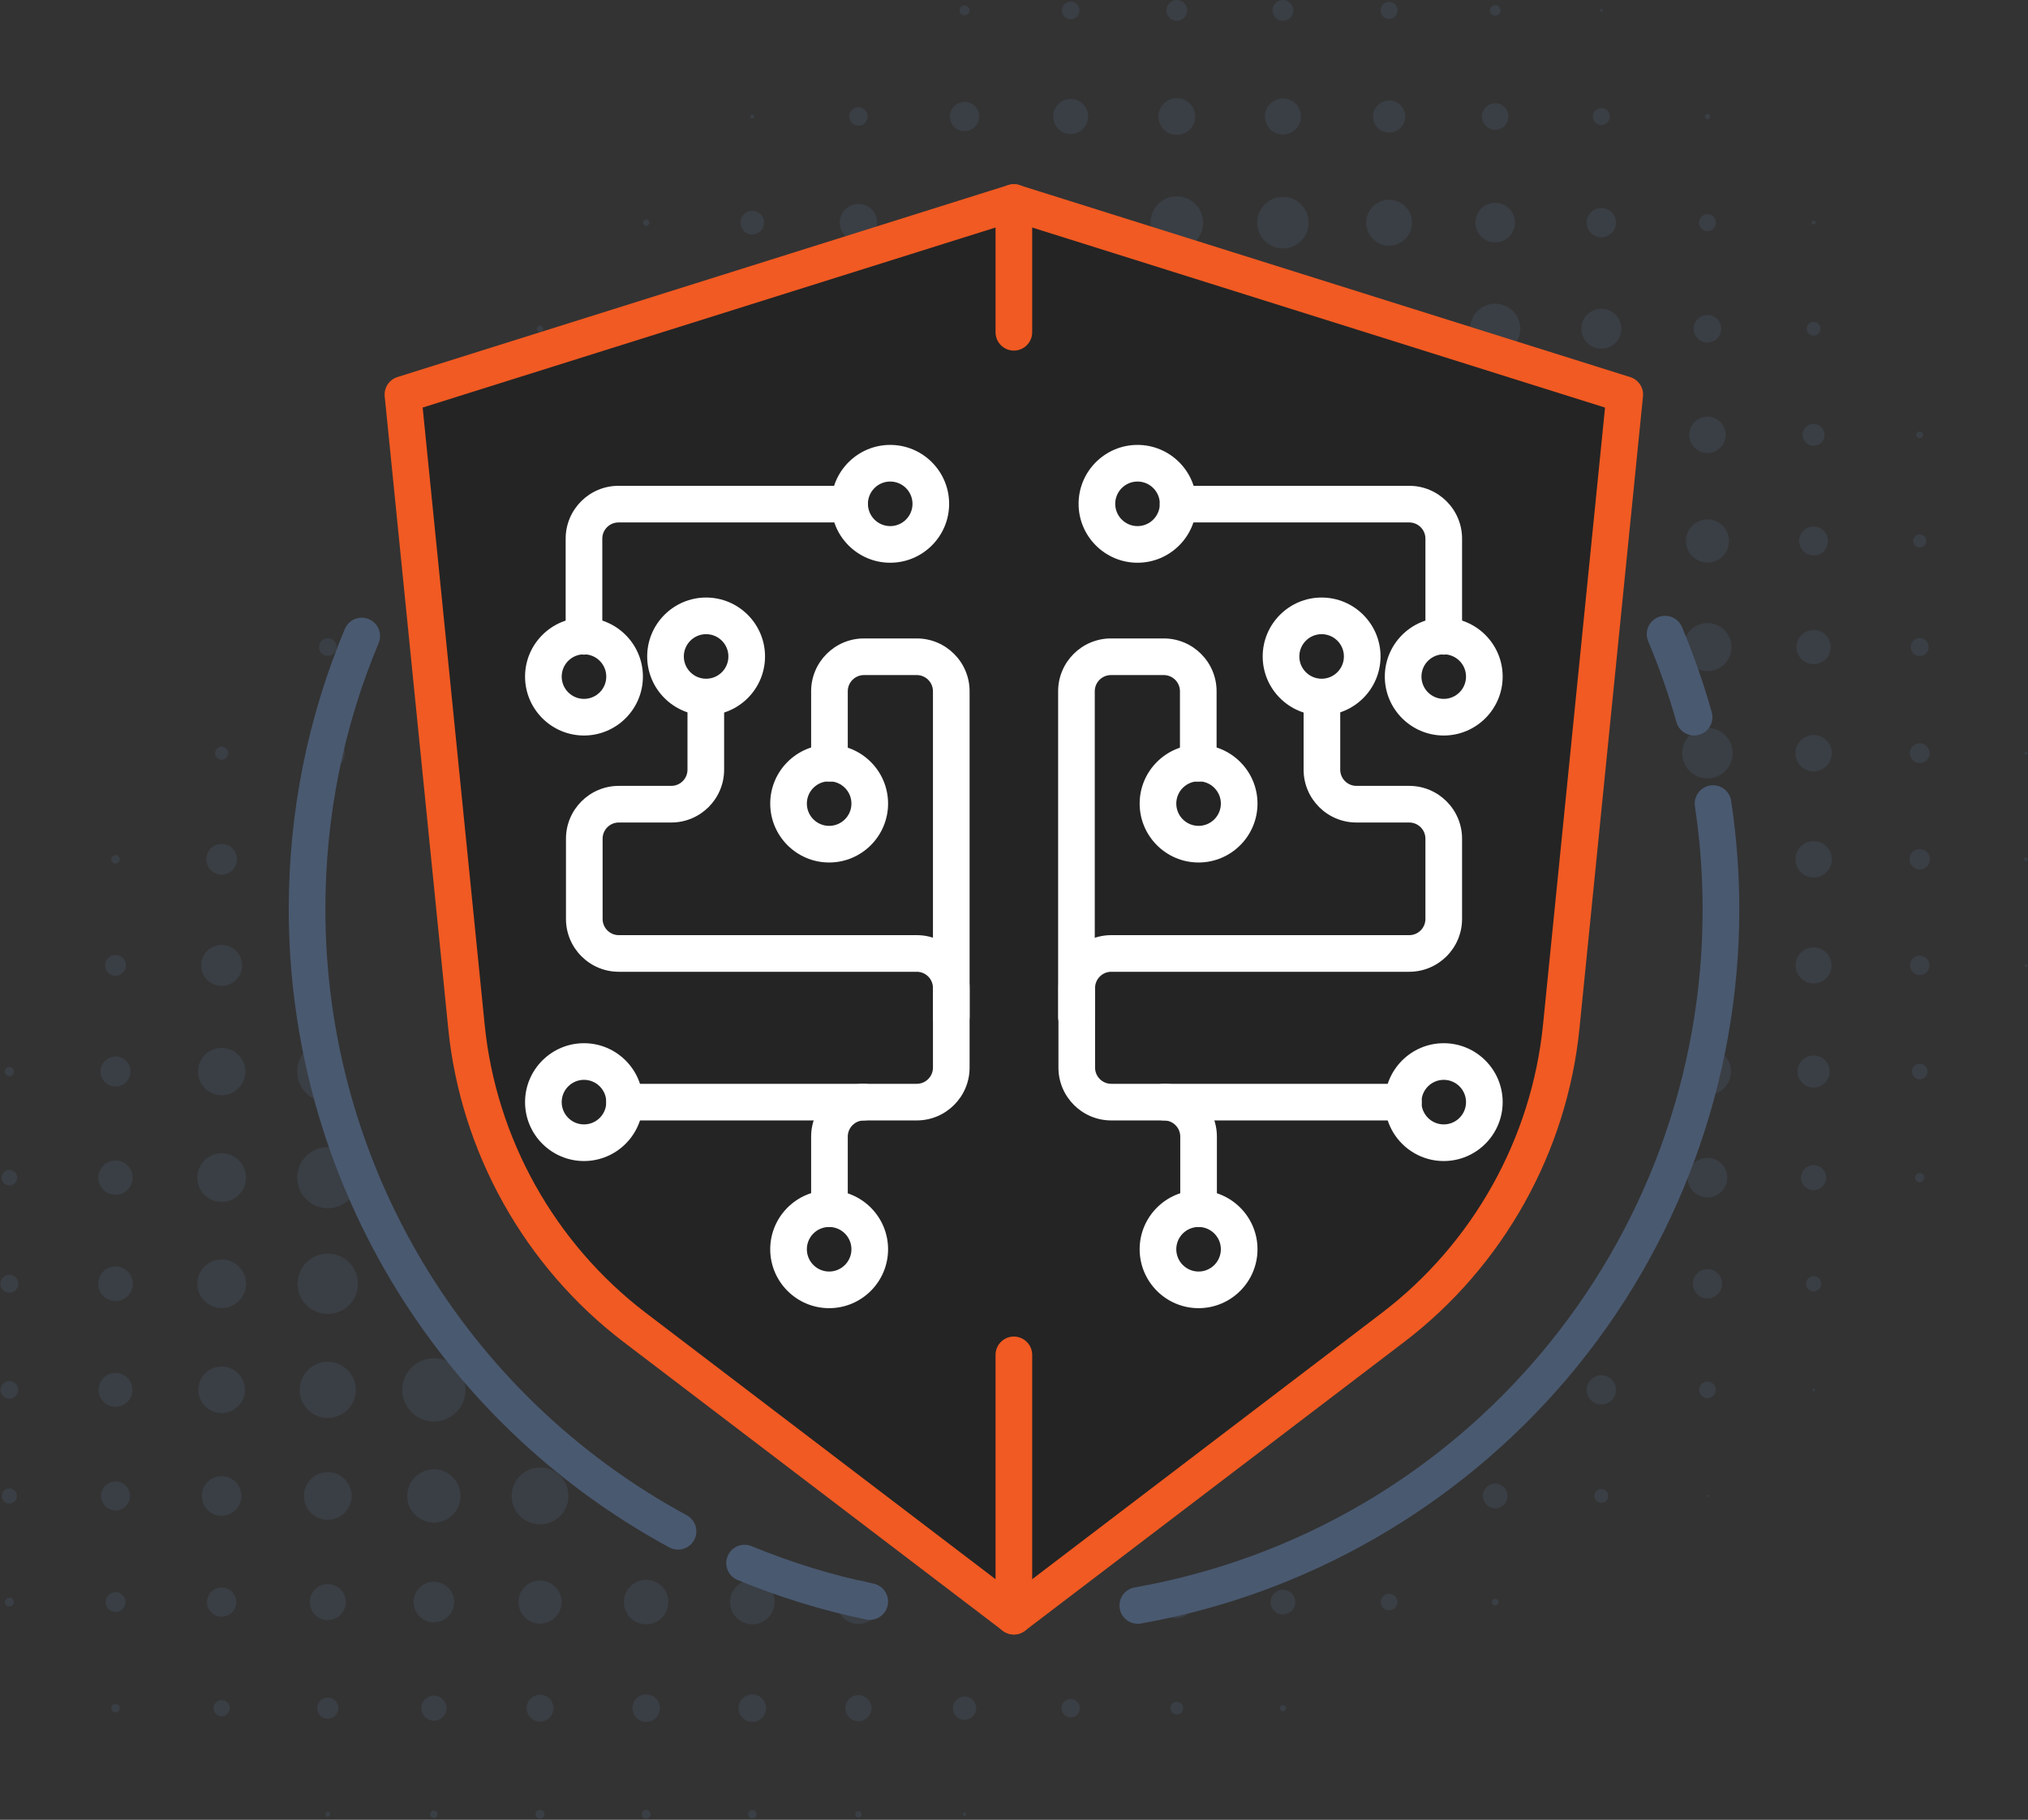 <svg width="400" height="359" viewBox="0 0 400 359" fill="none" xmlns="http://www.w3.org/2000/svg">
<rect x="0" y="0" width="400" height="359" fill="#333333" stroke="none"/>
<g clip-path="url(#clip0_316_1032)">
<g opacity="0.3">
<path d="M190.248 3.029C190.783 3.029 191.223 2.589 191.223 2.053C191.223 1.517 190.783 1.078 190.248 1.078C189.712 1.078 189.272 1.511 189.272 2.053C189.272 2.595 189.706 3.029 190.248 3.029Z" fill="#495970"/>
<path d="M211.18 3.794C212.143 3.794 212.92 3.011 212.92 2.053C212.92 1.096 212.137 0.313 211.18 0.313C210.222 0.313 209.439 1.09 209.439 2.053C209.439 3.017 210.222 3.794 211.18 3.794Z" fill="#495970"/>
<path d="M232.112 4.107C233.246 4.107 234.165 3.188 234.165 2.053C234.165 0.919 233.246 0 232.112 0C230.978 0 230.058 0.919 230.058 2.053C230.058 3.188 230.978 4.107 232.112 4.107Z" fill="#495970"/>
<path d="M253.044 4.107C254.178 4.107 255.097 3.188 255.097 2.053C255.097 0.919 254.178 0 253.044 0C251.91 0 250.99 0.919 250.99 2.053C250.99 3.188 251.91 4.107 253.044 4.107Z" fill="#495970"/>
<path d="M274.619 3.599C275.474 3.247 275.882 2.269 275.529 1.414C275.177 0.559 274.199 0.151 273.344 0.503C272.489 0.856 272.081 1.834 272.434 2.689C272.786 3.544 273.764 3.951 274.619 3.599Z" fill="#495970"/>
<path d="M294.914 3.101C295.492 3.101 295.962 2.632 295.962 2.054C295.962 1.475 295.492 1.012 294.914 1.012C294.336 1.012 293.872 1.481 293.872 2.054C293.872 2.626 294.342 3.101 294.914 3.101Z" fill="#495970"/>
<path d="M316.123 2.053C316.123 1.897 315.997 1.776 315.846 1.776C315.696 1.776 315.569 1.903 315.569 2.053C315.569 2.204 315.696 2.33 315.846 2.33C315.997 2.33 316.123 2.204 316.123 2.053Z" fill="#495970"/>
<path d="M148.383 23.371C148.594 23.371 148.769 23.196 148.769 22.985C148.769 22.775 148.594 22.6 148.383 22.6C148.172 22.6 147.998 22.775 147.998 22.985C147.998 23.196 148.172 23.371 148.383 23.371Z" fill="#495970"/>
<path d="M169.315 24.798C170.315 24.798 171.128 23.985 171.128 22.985C171.128 21.986 170.315 21.173 169.315 21.173C168.316 21.173 167.503 21.986 167.503 22.985C167.503 23.985 168.316 24.798 169.315 24.798Z" fill="#495970"/>
<path d="M190.248 25.876C191.843 25.876 193.138 24.581 193.138 22.985C193.138 21.39 191.843 20.095 190.248 20.095C188.652 20.095 187.357 21.39 187.357 22.985C187.357 24.581 188.652 25.876 190.248 25.876Z" fill="#495970"/>
<path d="M211.18 26.436C213.083 26.436 214.624 24.894 214.624 22.985C214.624 21.076 213.083 19.535 211.18 19.535C209.277 19.535 207.729 21.076 207.729 22.985C207.729 24.894 209.271 26.436 211.18 26.436Z" fill="#495970"/>
<path d="M232.112 26.611C234.111 26.611 235.737 24.991 235.737 22.991C235.737 20.992 234.117 19.372 232.112 19.372C230.107 19.372 228.493 20.992 228.493 22.991C228.493 24.991 230.113 26.611 232.112 26.611Z" fill="#495970"/>
<path d="M253.044 26.538C255.006 26.538 256.597 24.948 256.597 22.985C256.597 21.023 255.006 19.433 253.044 19.433C251.082 19.433 249.491 21.023 249.491 22.985C249.491 24.948 251.082 26.538 253.044 26.538Z" fill="#495970"/>
<path d="M275.183 25.92C276.802 25.256 277.576 23.406 276.913 21.788C276.249 20.169 274.399 19.395 272.78 20.058C271.162 20.722 270.387 22.572 271.051 24.19C271.714 25.809 273.565 26.583 275.183 25.92Z" fill="#495970"/>
<path d="M294.914 25.599C296.36 25.599 297.528 24.431 297.528 22.986C297.528 21.54 296.36 20.372 294.914 20.372C293.469 20.372 292.301 21.54 292.301 22.986C292.301 24.431 293.469 25.599 294.914 25.599Z" fill="#495970"/>
<path d="M315.846 24.66C316.768 24.66 317.521 23.913 317.521 22.986C317.521 22.058 316.774 21.311 315.846 21.311C314.919 21.311 314.172 22.058 314.172 22.986C314.172 23.913 314.919 24.66 315.846 24.66Z" fill="#495970"/>
<path d="M336.779 23.509C337.068 23.509 337.303 23.275 337.303 22.986C337.303 22.697 337.068 22.462 336.779 22.462C336.49 22.462 336.255 22.697 336.255 22.986C336.255 23.275 336.49 23.509 336.779 23.509Z" fill="#495970"/>
<path d="M127.451 44.55C127.794 44.55 128.077 44.267 128.077 43.924C128.077 43.58 127.794 43.297 127.451 43.297C127.108 43.297 126.825 43.58 126.825 43.924C126.825 44.267 127.108 44.55 127.451 44.55Z" fill="#495970"/>
<path d="M148.383 46.254C149.672 46.254 150.72 45.212 150.72 43.924C150.72 42.635 149.672 41.587 148.383 41.587C147.095 41.587 146.053 42.635 146.053 43.924C146.053 45.212 147.095 46.254 148.383 46.254Z" fill="#495970"/>
<path d="M169.315 47.615C171.354 47.615 173.007 45.963 173.007 43.924C173.007 41.885 171.354 40.232 169.315 40.232C167.277 40.232 165.624 41.885 165.624 43.924C165.624 45.963 167.277 47.615 169.315 47.615Z" fill="#495970"/>
<path d="M232.112 49.109C234.978 49.109 237.303 46.784 237.303 43.918C237.303 41.051 234.978 38.727 232.112 38.727C229.245 38.727 226.921 41.051 226.921 43.918C226.921 46.784 229.245 49.109 232.112 49.109Z" fill="#495970"/>
<path d="M253.044 49.006C255.85 49.006 258.126 46.73 258.126 43.924C258.126 41.118 255.85 38.841 253.044 38.841C250.238 38.841 247.961 41.118 247.961 43.924C247.961 46.73 250.238 49.006 253.044 49.006Z" fill="#495970"/>
<path d="M275.694 48.124C278.01 47.179 279.121 44.535 278.176 42.22C277.231 39.904 274.588 38.793 272.272 39.738C269.957 40.683 268.846 43.326 269.791 45.642C270.736 47.958 273.379 49.069 275.694 48.124Z" fill="#495970"/>
<path d="M294.914 47.82C297.07 47.82 298.816 46.074 298.816 43.918C298.816 41.762 297.07 40.016 294.914 40.016C292.758 40.016 291.012 41.762 291.012 43.918C291.012 46.074 292.758 47.82 294.914 47.82Z" fill="#495970"/>
<path d="M315.846 46.808C317.442 46.808 318.737 45.513 318.737 43.918C318.737 42.322 317.442 41.027 315.846 41.027C314.251 41.027 312.956 42.322 312.956 43.918C312.956 45.513 314.251 46.808 315.846 46.808Z" fill="#495970"/>
<path d="M336.779 45.598C337.703 45.598 338.453 44.848 338.453 43.924C338.453 42.999 337.703 42.25 336.779 42.25C335.854 42.25 335.104 42.999 335.104 43.924C335.104 44.848 335.854 45.598 336.779 45.598Z" fill="#495970"/>
<path d="M357.711 44.303C357.922 44.303 358.096 44.134 358.096 43.918C358.096 43.701 357.922 43.532 357.711 43.532C357.5 43.532 357.325 43.701 357.325 43.918C357.325 44.134 357.5 44.303 357.711 44.303Z" fill="#495970"/>
<path d="M106.519 65.482C106.862 65.482 107.145 65.199 107.145 64.856C107.145 64.513 106.862 64.23 106.519 64.23C106.176 64.23 105.893 64.513 105.893 64.856C105.893 65.199 106.176 65.482 106.519 65.482Z" fill="#495970"/>
<path d="M294.914 69.8C297.648 69.8 299.858 67.584 299.858 64.856C299.858 62.128 297.642 59.912 294.914 59.912C292.186 59.912 289.97 62.128 289.97 64.856C289.97 67.584 292.186 69.8 294.914 69.8Z" fill="#495970"/>
<path d="M315.846 68.788C318.02 68.788 319.785 67.024 319.785 64.85C319.785 62.676 318.02 60.912 315.846 60.912C313.673 60.912 311.908 62.676 311.908 64.85C311.908 67.024 313.673 68.788 315.846 68.788Z" fill="#495970"/>
<path d="M336.779 67.572C338.278 67.572 339.494 66.355 339.494 64.856C339.494 63.356 338.278 62.14 336.779 62.14C335.279 62.14 334.063 63.356 334.063 64.856C334.063 66.355 335.279 67.572 336.779 67.572Z" fill="#495970"/>
<path d="M357.711 66.211C358.463 66.211 359.072 65.603 359.072 64.85C359.072 64.097 358.463 63.489 357.711 63.489C356.958 63.489 356.35 64.097 356.35 64.85C356.35 65.603 356.958 66.211 357.711 66.211Z" fill="#495970"/>
<path d="M336.779 89.371C338.76 89.371 340.368 87.763 340.368 85.782C340.368 83.801 338.76 82.193 336.779 82.193C334.797 82.193 333.19 83.801 333.19 85.782C333.19 87.763 334.797 89.371 336.779 89.371Z" fill="#495970"/>
<path d="M357.711 87.944C358.903 87.944 359.873 86.974 359.873 85.782C359.873 84.59 358.903 83.62 357.711 83.62C356.518 83.62 355.549 84.59 355.549 85.782C355.549 86.974 356.518 87.944 357.711 87.944Z" fill="#495970"/>
<path d="M378.643 86.451C379.01 86.451 379.305 86.156 379.305 85.788C379.305 85.421 379.01 85.126 378.643 85.126C378.276 85.126 377.98 85.421 377.98 85.788C377.98 86.156 378.276 86.451 378.643 86.451Z" fill="#495970"/>
<path d="M336.779 110.972C339.127 110.972 341.03 109.068 341.03 106.72C341.03 104.372 339.127 102.469 336.779 102.469C334.431 102.469 332.527 104.372 332.527 106.72C332.527 109.068 334.431 110.972 336.779 110.972Z" fill="#495970"/>
<path d="M357.711 109.574C359.287 109.574 360.565 108.297 360.565 106.72C360.565 105.144 359.287 103.866 357.711 103.866C356.134 103.866 354.856 105.144 354.856 106.72C354.856 108.297 356.134 109.574 357.711 109.574Z" fill="#495970"/>
<path d="M378.643 108.009C379.353 108.009 379.932 107.431 379.932 106.72C379.932 106.009 379.353 105.431 378.643 105.431C377.932 105.431 377.354 106.009 377.354 106.72C377.354 107.431 377.932 108.009 378.643 108.009Z" fill="#495970"/>
<path d="M64.649 129.393C65.612 129.393 66.389 128.616 66.389 127.652C66.389 126.689 65.612 125.912 64.649 125.912C63.685 125.912 62.908 126.695 62.908 127.652C62.908 128.61 63.691 129.393 64.649 129.393Z" fill="#495970"/>
<path d="M336.779 132.392C339.392 132.392 341.518 130.272 341.518 127.652C341.518 125.033 339.398 122.913 336.779 122.913C334.159 122.913 332.039 125.033 332.039 127.652C332.039 130.272 334.159 132.392 336.779 132.392Z" fill="#495970"/>
<path d="M357.711 131.031C359.578 131.031 361.089 129.519 361.089 127.652C361.089 125.785 359.578 124.274 357.711 124.274C355.844 124.274 354.332 125.785 354.332 127.652C354.332 129.519 355.844 131.031 357.711 131.031Z" fill="#495970"/>
<path d="M378.643 129.429C379.624 129.429 380.419 128.634 380.419 127.652C380.419 126.671 379.624 125.876 378.643 125.876C377.661 125.876 376.866 126.671 376.866 127.652C376.866 128.634 377.661 129.429 378.643 129.429Z" fill="#495970"/>
<path d="M43.716 149.873C44.428 149.873 45.005 149.296 45.005 148.585C45.005 147.873 44.428 147.296 43.716 147.296C43.005 147.296 42.428 147.873 42.428 148.585C42.428 149.296 43.005 149.873 43.716 149.873Z" fill="#495970"/>
<path d="M64.649 151.927C66.497 151.927 67.991 150.427 67.991 148.585C67.991 146.742 66.491 145.242 64.649 145.242C62.806 145.242 61.306 146.742 61.306 148.585C61.306 150.427 62.806 151.927 64.649 151.927Z" fill="#495970"/>
<path d="M336.779 153.564C339.531 153.564 341.759 151.336 341.759 148.584C341.759 145.832 339.531 143.604 336.779 143.604C334.027 143.604 331.798 145.832 331.798 148.584C331.798 151.336 334.027 153.564 336.779 153.564Z" fill="#495970"/>
<path d="M357.711 144.995C355.73 144.995 354.122 146.603 354.122 148.584C354.122 150.566 355.73 152.173 357.711 152.173C359.692 152.173 361.3 150.566 361.3 148.584C361.3 146.603 359.692 144.995 357.711 144.995Z" fill="#495970"/>
<path d="M378.643 150.535C379.721 150.535 380.594 149.662 380.594 148.584C380.594 147.506 379.721 146.633 378.643 146.633C377.565 146.633 376.692 147.506 376.692 148.584C376.692 149.662 377.565 150.535 378.643 150.535Z" fill="#495970"/>
<path d="M399.858 148.584C399.858 148.428 399.732 148.307 399.581 148.307C399.43 148.307 399.304 148.434 399.304 148.584C399.304 148.735 399.43 148.861 399.581 148.861C399.732 148.861 399.858 148.735 399.858 148.584Z" fill="#495970"/>
<path d="M22.784 170.354C23.248 170.354 23.621 169.98 23.621 169.517C23.621 169.053 23.248 168.68 22.784 168.68C22.321 168.68 21.947 169.053 21.947 169.517C21.947 169.98 22.321 170.354 22.784 170.354Z" fill="#495970"/>
<path d="M43.717 172.546C45.391 172.546 46.745 171.191 46.745 169.517C46.745 167.842 45.391 166.488 43.717 166.488C42.042 166.488 40.687 167.842 40.687 169.517C40.687 171.191 42.042 172.546 43.717 172.546Z" fill="#495970"/>
<path d="M357.711 165.934C355.73 165.934 354.122 167.541 354.122 169.523C354.122 171.504 355.73 173.112 357.711 173.112C359.692 173.112 361.3 171.504 361.3 169.523C361.3 167.541 359.692 165.934 357.711 165.934Z" fill="#495970"/>
<path d="M378.643 167.499C377.529 167.499 376.626 168.403 376.626 169.517C376.626 170.631 377.529 171.534 378.643 171.534C379.757 171.534 380.66 170.631 380.66 169.517C380.66 168.403 379.757 167.499 378.643 167.499Z" fill="#495970"/>
<path d="M399.575 169.167C399.382 169.167 399.226 169.324 399.226 169.517C399.226 169.709 399.382 169.866 399.575 169.866C399.768 169.866 399.924 169.709 399.924 169.517C399.924 169.324 399.768 169.167 399.575 169.167Z" fill="#495970"/>
<path d="M22.784 192.502C23.918 192.502 24.838 191.583 24.838 190.449C24.838 189.315 23.918 188.395 22.784 188.395C21.65 188.395 20.731 189.315 20.731 190.449C20.731 191.583 21.65 192.502 22.784 192.502Z" fill="#495970"/>
<path d="M43.716 194.49C45.95 194.49 47.757 192.683 47.757 190.449C47.757 188.215 45.95 186.408 43.716 186.408C41.482 186.408 39.676 188.215 39.676 190.449C39.676 192.683 41.482 194.49 43.716 194.49Z" fill="#495970"/>
<path d="M357.711 194.002C359.673 194.002 361.264 192.411 361.264 190.449C361.264 188.486 359.673 186.896 357.711 186.896C355.749 186.896 354.158 188.486 354.158 190.449C354.158 192.411 355.749 194.002 357.711 194.002Z" fill="#495970"/>
<path d="M378.643 188.534C377.583 188.534 376.728 189.389 376.728 190.449C376.728 191.509 377.583 192.364 378.643 192.364C379.703 192.364 380.558 191.509 380.558 190.449C380.558 189.389 379.703 188.534 378.643 188.534Z" fill="#495970"/>
<path d="M399.334 190.449C399.334 190.581 399.443 190.69 399.575 190.69C399.708 190.69 399.822 190.581 399.822 190.449C399.822 190.316 399.714 190.208 399.575 190.208C399.437 190.208 399.334 190.316 399.334 190.449Z" fill="#495970"/>
<path d="M1.852 212.29C2.351 212.29 2.755 211.886 2.755 211.387C2.755 210.888 2.351 210.484 1.852 210.484C1.353 210.484 0.949 210.888 0.949 211.387C0.949 211.886 1.353 212.29 1.852 212.29Z" fill="#495970"/>
<path d="M22.784 214.35C24.421 214.35 25.747 213.023 25.747 211.387C25.747 209.751 24.421 208.424 22.784 208.424C21.148 208.424 19.822 209.751 19.822 211.387C19.822 213.023 21.148 214.35 22.784 214.35Z" fill="#495970"/>
<path d="M43.716 216.054C46.294 216.054 48.383 213.964 48.383 211.387C48.383 208.81 46.294 206.72 43.716 206.72C41.139 206.72 39.049 208.81 39.049 211.387C39.049 213.964 41.139 216.054 43.716 216.054Z" fill="#495970"/>
<path d="M64.649 205.359C61.319 205.359 58.621 208.057 58.621 211.387C58.621 214.717 61.319 217.415 64.649 217.415C67.979 217.415 64.649 214.717 64.649 211.387C64.649 208.057 67.973 205.359 64.649 205.359Z" fill="#495970"/>
<path d="M336.779 216.018C339.336 216.018 341.409 213.944 341.409 211.387C341.409 208.829 339.336 206.756 336.779 206.756C334.221 206.756 332.148 208.829 332.148 211.387C332.148 213.944 334.221 216.018 336.779 216.018Z" fill="#495970"/>
<path d="M357.711 214.555C359.46 214.555 360.878 213.136 360.878 211.387C360.878 209.638 359.46 208.219 357.711 208.219C355.961 208.219 354.543 209.638 354.543 211.387C354.543 213.136 355.961 214.555 357.711 214.555Z" fill="#495970"/>
<path d="M378.643 209.851C377.8 209.851 377.113 210.538 377.113 211.387C377.113 212.236 377.8 212.916 378.643 212.916C379.486 212.916 380.178 212.23 380.178 211.387C380.178 210.544 379.492 209.851 378.643 209.851Z" fill="#495970"/>
<path d="M1.852 233.849C2.701 233.849 3.382 233.162 3.382 232.319C3.382 231.476 2.695 230.783 1.852 230.783C1.009 230.783 0.317 231.47 0.317 232.319C0.317 233.168 1.003 233.849 1.852 233.849Z" fill="#495970"/>
<path d="M22.784 235.697C24.651 235.697 26.163 234.186 26.163 232.319C26.163 230.452 24.651 228.941 22.784 228.941C20.918 228.941 19.406 230.452 19.406 232.319C19.406 234.186 20.918 235.697 22.784 235.697Z" fill="#495970"/>
<path d="M43.716 227.508C41.061 227.508 38.911 229.657 38.911 232.313C38.911 234.969 41.061 237.119 43.716 237.119C46.372 237.119 48.522 234.969 48.522 232.313C48.522 229.657 46.372 227.508 43.716 227.508Z" fill="#495970"/>
<path d="M64.649 226.291C61.319 226.291 58.621 228.989 58.621 232.319C58.621 235.649 61.319 238.347 64.649 238.347C67.979 238.347 70.677 235.649 70.677 232.319C70.677 228.989 67.979 226.291 64.649 226.291Z" fill="#495970"/>
<path d="M336.779 228.417C334.623 228.417 332.876 230.163 332.876 232.319C332.876 234.475 334.623 236.221 336.779 236.221C338.934 236.221 340.681 234.475 340.681 232.319C340.681 230.163 338.934 228.417 336.779 228.417Z" fill="#495970"/>
<path d="M357.711 234.794C359.078 234.794 360.186 233.686 360.186 232.319C360.186 230.952 359.078 229.844 357.711 229.844C356.344 229.844 355.236 230.952 355.236 232.319C355.236 233.686 356.344 234.794 357.711 234.794Z" fill="#495970"/>
<path d="M378.643 231.41C378.143 231.41 377.74 231.813 377.74 232.313C377.74 232.813 378.143 233.216 378.643 233.216C379.143 233.216 379.546 232.813 379.546 232.313C379.546 231.813 379.143 231.41 378.643 231.41Z" fill="#495970"/>
<path d="M1.852 255.028C2.833 255.028 3.629 254.232 3.629 253.251C3.629 252.27 2.833 251.475 1.852 251.475C0.871 251.475 0.076 252.27 0.076 253.251C0.076 254.232 0.871 255.028 1.852 255.028Z" fill="#495970"/>
<path d="M22.784 249.837C20.899 249.837 19.37 251.366 19.37 253.251C19.37 255.136 20.899 256.666 22.784 256.666C24.669 256.666 26.199 255.136 26.199 253.251C26.199 251.366 24.669 249.837 22.784 249.837Z" fill="#495970"/>
<path d="M43.716 248.446C41.061 248.446 38.911 250.596 38.911 253.251C38.911 255.907 41.061 258.057 43.716 258.057C46.372 258.057 48.522 255.907 48.522 253.251C48.522 250.596 46.372 248.446 43.716 248.446Z" fill="#495970"/>
<path d="M64.649 247.296C61.361 247.296 58.693 249.963 58.693 253.251C58.693 256.539 61.361 259.207 64.649 259.207C67.937 259.207 70.604 256.539 70.604 253.251C70.604 249.963 67.937 247.296 64.649 247.296Z" fill="#495970"/>
<path d="M336.779 256.142C338.375 256.142 339.669 254.848 339.669 253.251C339.669 251.655 338.375 250.361 336.779 250.361C335.182 250.361 333.888 251.655 333.888 253.251C333.888 254.848 335.182 256.142 336.779 256.142Z" fill="#495970"/>
<path d="M357.711 251.752C356.886 251.752 356.211 252.42 356.211 253.251C356.211 254.082 356.88 254.751 357.711 254.751C358.542 254.751 359.21 254.082 359.21 253.251C359.21 252.42 358.542 251.752 357.711 251.752Z" fill="#495970"/>
<path d="M1.852 272.443C0.889 272.443 0.112 273.226 0.112 274.183C0.112 275.141 0.889 275.924 1.852 275.924C2.816 275.924 3.592 275.147 3.592 274.183C3.592 273.22 2.81 272.443 1.852 272.443Z" fill="#495970"/>
<path d="M22.784 277.526C24.63 277.526 26.127 276.029 26.127 274.183C26.127 272.338 24.63 270.841 22.784 270.841C20.939 270.841 19.442 272.338 19.442 274.183C19.442 276.029 20.939 277.526 22.784 277.526Z" fill="#495970"/>
<path d="M43.716 269.583C41.175 269.583 39.122 271.642 39.122 274.177C39.122 276.713 41.181 278.772 43.716 278.772C46.252 278.772 48.311 276.713 48.311 274.177C48.311 271.642 46.252 269.583 43.716 269.583Z" fill="#495970"/>
<path d="M64.649 268.643C61.59 268.643 59.108 271.124 59.108 274.183C59.108 277.243 61.59 279.724 64.649 279.724C67.708 279.724 70.189 277.243 70.189 274.183C70.189 271.124 67.708 268.643 64.649 268.643Z" fill="#495970"/>
<path d="M85.581 280.416C89.023 280.416 91.813 277.626 91.813 274.183C91.813 270.741 89.023 267.951 85.581 267.951C82.139 267.951 79.348 270.741 79.348 274.183C79.348 277.626 82.139 280.416 85.581 280.416Z" fill="#495970"/>
<path d="M315.846 271.293C314.251 271.293 312.956 272.588 312.956 274.183C312.956 275.779 314.251 277.074 315.846 277.074C317.442 277.074 318.737 275.779 318.737 274.183C318.737 272.588 317.442 271.293 315.846 271.293Z" fill="#495970"/>
<path d="M336.779 272.545C335.875 272.545 335.141 273.28 335.141 274.183C335.141 275.087 335.875 275.821 336.779 275.821C337.682 275.821 338.417 275.087 338.417 274.183C338.417 273.28 337.682 272.545 336.779 272.545Z" fill="#495970"/>
<path d="M357.711 274.46C357.864 274.46 357.988 274.336 357.988 274.183C357.988 274.031 357.864 273.906 357.711 273.906C357.558 273.906 357.434 274.031 357.434 274.183C357.434 274.336 357.558 274.46 357.711 274.46Z" fill="#495970"/>
<path d="M1.852 296.615C2.68 296.615 3.352 295.944 3.352 295.116C3.352 294.288 2.68 293.616 1.852 293.616C1.024 293.616 0.353 294.288 0.353 295.116C0.353 295.944 1.024 296.615 1.852 296.615Z" fill="#495970"/>
<path d="M22.784 292.261C21.207 292.261 19.93 293.538 19.93 295.116C19.93 296.693 21.207 297.97 22.784 297.97C24.362 297.97 25.639 296.693 25.639 295.116C25.639 293.538 24.362 292.261 22.784 292.261Z" fill="#495970"/>
<path d="M43.717 291.213C41.561 291.213 39.814 292.96 39.814 295.116C39.814 297.271 41.561 299.018 43.717 299.018C45.872 299.018 47.619 297.271 47.619 295.116C47.619 292.96 45.872 291.213 43.717 291.213Z" fill="#495970"/>
<path d="M64.649 290.413C62.053 290.413 59.946 292.52 59.946 295.116C59.946 297.711 62.053 299.819 64.649 299.819C67.244 299.819 69.352 297.711 69.352 295.116C69.352 292.52 67.244 290.413 64.649 290.413Z" fill="#495970"/>
<path d="M85.581 300.373C88.484 300.373 90.838 298.019 90.838 295.116C90.838 292.212 88.484 289.858 85.581 289.858C82.677 289.858 80.324 292.212 80.324 295.116C80.324 298.019 82.677 300.373 85.581 300.373Z" fill="#495970"/>
<path d="M106.519 289.509C103.424 289.509 100.913 292.02 100.913 295.116C100.913 298.211 103.424 300.722 106.519 300.722C109.614 300.722 112.125 298.211 112.125 295.116C112.125 292.02 109.614 289.509 106.519 289.509Z" fill="#495970"/>
<path d="M294.914 292.677C293.565 292.677 292.475 293.767 292.475 295.116C292.475 296.465 293.565 297.555 294.914 297.555C296.263 297.555 297.353 296.465 297.353 295.116C297.353 293.767 296.263 292.677 294.914 292.677Z" fill="#495970"/>
<path d="M315.846 293.755C315.094 293.755 314.485 294.363 314.485 295.116C314.485 295.868 315.094 296.477 315.846 296.477C316.599 296.477 317.207 295.868 317.207 295.116C317.207 294.363 316.599 293.755 315.846 293.755Z" fill="#495970"/>
<path d="M336.568 295.116C336.568 295.23 336.664 295.326 336.779 295.326C336.893 295.326 336.989 295.23 336.989 295.116C336.989 295.001 336.893 294.905 336.779 294.905C336.664 294.905 336.568 295.001 336.568 295.116Z" fill="#495970"/>
<path d="M1.852 316.921C2.334 316.921 2.725 316.53 2.725 316.048C2.725 315.566 2.334 315.175 1.852 315.175C1.37 315.175 0.979 315.566 0.979 316.048C0.979 316.53 1.37 316.921 1.852 316.921Z" fill="#495970"/>
<path d="M22.784 314.097C21.706 314.097 20.833 314.97 20.833 316.048C20.833 317.126 21.706 317.999 22.784 317.999C23.862 317.999 24.735 317.126 24.735 316.048C24.735 314.97 23.862 314.097 22.784 314.097Z" fill="#495970"/>
<path d="M43.716 313.157C42.121 313.157 40.826 314.452 40.826 316.048C40.826 317.644 42.121 318.938 43.716 318.938C45.312 318.938 46.607 317.644 46.607 316.048C46.607 314.452 45.312 313.157 43.716 313.157Z" fill="#495970"/>
<path d="M64.649 312.495C62.685 312.495 61.096 314.085 61.096 316.048C61.096 318.011 62.685 319.601 64.649 319.601C66.612 319.601 68.201 318.011 68.201 316.048C68.201 314.085 66.612 312.495 64.649 312.495Z" fill="#495970"/>
<path d="M85.581 312.043C83.371 312.043 81.576 313.838 81.576 316.048C81.576 318.258 83.371 320.052 85.581 320.052C87.791 320.052 89.585 318.258 89.585 316.048C89.585 313.838 87.791 312.043 85.581 312.043Z" fill="#495970"/>
<path d="M106.519 311.802C104.17 311.802 102.267 313.705 102.267 316.054C102.267 318.402 104.17 320.305 106.519 320.305C108.867 320.305 110.77 318.402 110.77 316.054C110.77 313.705 108.867 311.802 106.519 311.802Z" fill="#495970"/>
<path d="M127.451 311.658C125.03 311.658 123.061 313.621 123.061 316.048C123.061 318.475 125.024 320.438 127.451 320.438C129.878 320.438 131.841 318.475 131.841 316.048C131.841 313.621 129.878 311.658 127.451 311.658Z" fill="#495970"/>
<path d="M148.383 311.658C145.962 311.658 143.993 313.621 143.993 316.048C143.993 318.475 145.956 320.438 148.383 320.438C150.81 320.438 152.773 318.475 152.773 316.048C152.773 313.621 150.81 311.658 148.383 311.658Z" fill="#495970"/>
<path d="M169.315 311.73C166.931 311.73 164.998 313.663 164.998 316.048C164.998 318.432 166.931 320.365 169.315 320.365C171.7 320.365 173.633 318.432 173.633 316.048C173.633 313.663 171.7 311.73 169.315 311.73Z" fill="#495970"/>
<path d="M232.112 319.215C233.861 319.215 235.279 317.797 235.279 316.048C235.279 314.298 233.861 312.88 232.112 312.88C230.362 312.88 228.944 314.298 228.944 316.048C228.944 317.797 230.362 319.215 232.112 319.215Z" fill="#495970"/>
<path d="M253.044 313.609C251.695 313.609 250.605 314.699 250.605 316.048C250.605 317.397 251.695 318.487 253.044 318.487C254.393 318.487 255.483 317.397 255.483 316.048C255.483 314.699 254.393 313.609 253.044 313.609Z" fill="#495970"/>
<path d="M273.982 314.41C273.079 314.41 272.344 315.144 272.344 316.048C272.344 316.951 273.079 317.686 273.982 317.686C274.885 317.686 275.62 316.951 275.62 316.048C275.62 315.144 274.885 314.41 273.982 314.41Z" fill="#495970"/>
<path d="M294.914 315.385C294.547 315.385 294.252 315.68 294.252 316.048C294.252 316.415 294.547 316.71 294.914 316.71C295.282 316.71 295.577 316.415 295.577 316.048C295.577 315.68 295.282 315.385 294.914 315.385Z" fill="#495970"/>
<path d="M22.784 336.143C22.321 336.143 21.947 336.516 21.947 336.98C21.947 337.444 22.321 337.817 22.784 337.817C23.248 337.817 23.621 337.444 23.621 336.98C23.621 336.516 23.248 336.143 22.784 336.143Z" fill="#495970"/>
<path d="M43.717 335.378C42.831 335.378 42.115 336.095 42.115 336.98C42.115 337.865 42.831 338.582 43.717 338.582C44.602 338.582 45.318 337.865 45.318 336.98C45.318 336.095 44.602 335.378 43.717 335.378Z" fill="#495970"/>
<path d="M64.649 334.89C63.492 334.89 62.559 335.824 62.559 336.98C62.559 338.136 63.492 339.069 64.649 339.069C65.805 339.069 66.738 338.136 66.738 336.98C66.738 335.824 65.805 334.89 64.649 334.89Z" fill="#495970"/>
<path d="M85.581 339.455C86.948 339.455 88.056 338.347 88.056 336.98C88.056 335.613 86.948 334.505 85.581 334.505C84.214 334.505 83.106 335.613 83.106 336.98C83.106 338.347 84.214 339.455 85.581 339.455Z" fill="#495970"/>
<path d="M106.519 339.63C107.982 339.63 109.169 338.443 109.169 336.98C109.169 335.517 107.982 334.33 106.519 334.33C105.056 334.33 103.869 335.517 103.869 336.98C103.869 338.443 105.056 339.63 106.519 339.63Z" fill="#495970"/>
<path d="M127.451 334.264C125.952 334.264 124.735 335.48 124.735 336.98C124.735 338.479 125.952 339.696 127.451 339.696C128.951 339.696 130.167 338.479 130.167 336.98C130.167 335.48 128.951 334.264 127.451 334.264Z" fill="#495970"/>
<path d="M148.383 334.264C146.884 334.264 145.667 335.48 145.667 336.98C145.667 338.479 146.884 339.696 148.383 339.696C149.883 339.696 151.099 338.479 151.099 336.98C151.099 335.48 149.883 334.264 148.383 334.264Z" fill="#495970"/>
<path d="M169.315 339.557C170.739 339.557 171.893 338.403 171.893 336.98C171.893 335.557 170.739 334.403 169.315 334.403C167.892 334.403 166.738 335.557 166.738 336.98C166.738 338.403 167.892 339.557 169.315 339.557Z" fill="#495970"/>
<path d="M190.247 334.686C188.977 334.686 187.947 335.715 187.947 336.986C187.947 338.257 188.977 339.286 190.247 339.286C191.518 339.286 192.548 338.257 192.548 336.986C192.548 335.715 191.518 334.686 190.247 334.686Z" fill="#495970"/>
<path d="M211.18 335.167C210.18 335.167 209.367 335.98 209.367 336.98C209.367 337.979 210.18 338.792 211.18 338.792C212.179 338.792 212.992 337.979 212.992 336.98C212.992 335.98 212.179 335.167 211.18 335.167Z" fill="#495970"/>
<path d="M232.112 335.727C231.419 335.727 230.859 336.287 230.859 336.98C230.859 337.672 231.419 338.232 232.112 338.232C232.804 338.232 233.364 337.672 233.364 336.98C233.364 336.287 232.804 335.727 232.112 335.727Z" fill="#495970"/>
<path d="M253.044 337.57C253.37 337.57 253.634 337.306 253.634 336.98C253.634 336.654 253.37 336.39 253.044 336.39C252.718 336.39 252.454 336.654 252.454 336.98C252.454 337.306 252.718 337.57 253.044 337.57Z" fill="#495970"/>
<path d="M64.649 357.424C64.378 357.424 64.161 357.641 64.161 357.912C64.161 358.183 64.378 358.4 64.649 358.4C64.92 358.4 65.136 358.183 65.136 357.912C65.136 357.641 64.92 357.424 64.649 357.424Z" fill="#495970"/>
<path d="M85.581 357.183C85.177 357.183 84.852 357.509 84.852 357.912C84.852 358.315 85.177 358.641 85.581 358.641C85.984 358.641 86.309 358.315 86.309 357.912C86.309 357.509 85.984 357.183 85.581 357.183Z" fill="#495970"/>
<path d="M106.519 358.785C107.001 358.785 107.392 358.394 107.392 357.912C107.392 357.43 107.001 357.039 106.519 357.039C106.037 357.039 105.646 357.43 105.646 357.912C105.646 358.394 106.037 358.785 106.519 358.785Z" fill="#495970"/>
<path d="M127.451 357.045C126.969 357.045 126.578 357.436 126.578 357.918C126.578 358.4 126.969 358.791 127.451 358.791C127.933 358.791 128.324 358.4 128.324 357.918C128.324 357.436 127.933 357.045 127.451 357.045Z" fill="#495970"/>
<path d="M148.383 357.081C147.92 357.081 147.546 357.454 147.546 357.918C147.546 358.382 147.92 358.755 148.383 358.755C148.847 358.755 149.22 358.382 149.22 357.918C149.22 357.454 148.847 357.081 148.383 357.081Z" fill="#495970"/>
<path d="M169.315 358.538C169.661 358.538 169.942 358.258 169.942 357.912C169.942 357.566 169.661 357.286 169.315 357.286C168.969 357.286 168.689 357.566 168.689 357.912C168.689 358.258 168.969 358.538 169.315 358.538Z" fill="#495970"/>
<path d="M190.248 357.569C190.055 357.569 189.898 357.725 189.898 357.918C189.898 358.111 190.055 358.267 190.248 358.267C190.44 358.267 190.597 358.111 190.597 357.918C190.597 357.725 190.44 357.569 190.248 357.569Z" fill="#495970"/>
</g>
<path opacity="0.3" d="M199.973 39.955L79.475 77.833L92 202.487C94.349 226.032 106.392 247.53 125.181 261.863L199.973 318.83L274.765 261.863C293.553 247.53 305.597 226.032 307.946 202.487L320.471 77.833L199.973 39.955Z" fill="black"/>
<path d="M133.726 305.702C133.142 305.702 132.552 305.564 132.01 305.263C85.713 280.163 56.953 231.916 56.953 179.363C56.953 160.225 60.674 141.623 68.015 124.075C68.786 122.233 70.899 121.366 72.742 122.136C74.585 122.907 75.452 125.021 74.681 126.864C67.714 143.526 64.179 161.188 64.179 179.369C64.179 229.272 91.488 275.081 135.454 298.921C137.207 299.873 137.863 302.065 136.911 303.817C136.255 305.022 135.015 305.708 133.732 305.708L133.726 305.702Z" fill="#495970"/>
<path d="M171.55 319.552C171.309 319.552 171.068 319.528 170.821 319.48C162.336 317.746 153.809 315.126 145.481 311.694C143.638 310.935 142.759 308.821 143.518 306.979C144.276 305.136 146.39 304.257 148.233 305.016C156.145 308.273 164.233 310.76 172.272 312.404C174.229 312.802 175.488 314.711 175.09 316.668C174.741 318.378 173.236 319.558 171.556 319.558L171.55 319.552Z" fill="#495970"/>
<path d="M224.416 320.335C222.694 320.335 221.17 319.101 220.863 317.349C220.514 315.385 221.826 313.507 223.79 313.163C288.706 301.674 335.827 245.429 335.827 179.423C335.827 172.642 335.315 165.789 334.304 159.063C334.009 157.088 335.363 155.251 337.339 154.95C339.314 154.655 341.151 156.01 341.452 157.985C342.517 165.067 343.059 172.281 343.059 179.417C343.059 213.248 331.034 246.067 309.192 271.835C287.622 297.29 257.741 314.494 225.054 320.275C224.843 320.311 224.627 320.329 224.422 320.329L224.416 320.335Z" fill="#495970"/>
<path d="M334.135 145.098C332.557 145.098 331.106 144.05 330.654 142.454C329.161 137.107 327.288 131.741 325.084 126.502C324.313 124.665 325.174 122.546 327.017 121.769C328.86 120.992 330.974 121.859 331.75 123.702C334.069 129.218 336.044 134.873 337.622 140.509C338.158 142.43 337.038 144.423 335.117 144.959C334.791 145.05 334.466 145.092 334.141 145.092L334.135 145.098Z" fill="#495970"/>
<path d="M199.973 322.443C199.196 322.443 198.425 322.19 197.781 321.702L122.989 264.735C103.442 249.825 90.838 227.267 88.405 202.842L75.879 78.189C75.711 76.484 76.759 74.895 78.391 74.383L198.889 36.505C199.985 36.156 201.183 36.354 202.111 37.041C203.038 37.721 203.586 38.805 203.586 39.956V65.549C203.586 67.542 201.966 69.162 199.973 69.162C197.98 69.162 196.36 67.542 196.36 65.549V44.881L83.365 80.399L95.595 202.125C97.835 224.569 109.415 245.29 127.373 258.99L196.36 311.537V267.282C196.36 265.289 197.98 263.669 199.973 263.669C201.966 263.669 203.586 265.289 203.586 267.282V318.83C203.586 320.203 202.809 321.456 201.575 322.07C201.069 322.323 200.521 322.443 199.973 322.443Z" fill="#F15A22"/>
<path d="M199.973 322.443C198.883 322.443 197.805 321.955 197.094 321.022C195.884 319.432 196.191 317.168 197.781 315.957L272.573 258.99C290.53 245.296 302.11 224.569 304.345 202.131L316.575 80.404L198.883 43.406C196.98 42.81 195.92 40.78 196.522 38.877C197.125 36.974 199.154 35.915 201.051 36.517L321.549 74.395C323.181 74.906 324.235 76.496 324.06 78.2L311.535 202.854C309.102 227.279 296.492 249.837 276.951 264.741L202.159 321.708C201.502 322.208 200.738 322.449 199.973 322.449V322.443Z" fill="#F15A22"/>
<path d="M180.823 221.034H123.194C121.2 221.034 119.58 219.414 119.58 217.421C119.58 215.428 121.2 213.808 123.194 213.808H180.823C182.582 213.808 184.015 212.375 184.015 210.616V194.899C184.015 193.141 182.582 191.707 180.823 191.707H122.049C116.305 191.707 111.632 187.034 111.632 181.29V165.452C111.632 159.707 116.305 155.034 122.049 155.034H132.407C134.166 155.034 135.599 153.601 135.599 151.842V137.631C135.599 135.637 137.219 134.018 139.212 134.018C141.205 134.018 142.825 135.637 142.825 137.631V151.842C142.825 157.587 138.152 162.26 132.407 162.26H122.049C120.291 162.26 118.858 163.694 118.858 165.452V181.29C118.858 183.048 120.291 184.481 122.049 184.481H180.823C186.568 184.481 191.241 189.154 191.241 194.899V210.616C191.241 216.361 186.568 221.034 180.823 221.034Z" fill="white"/>
<path d="M187.628 204.233C185.635 204.233 184.015 202.613 184.015 200.62V136.366C184.015 134.608 182.582 133.175 180.823 133.175H170.405C168.647 133.175 167.214 134.608 167.214 136.366V150.578C167.214 152.571 165.594 154.191 163.601 154.191C161.607 154.191 159.987 152.571 159.987 150.578V136.366C159.987 130.621 164.66 125.948 170.405 125.948H180.823C186.568 125.948 191.241 130.621 191.241 136.366V200.62C191.241 202.613 189.621 204.233 187.628 204.233Z" fill="white"/>
<path d="M115.184 129.14C113.191 129.14 111.571 127.52 111.571 125.527V106.257C111.571 100.512 116.244 95.839 121.989 95.839H167.575C169.568 95.839 171.188 97.459 171.188 99.452C171.188 101.445 169.568 103.065 167.575 103.065H121.989C120.231 103.065 118.798 104.498 118.798 106.257V125.527C118.798 127.52 117.178 129.14 115.184 129.14Z" fill="white"/>
<path d="M115.184 229.043C108.777 229.043 103.562 223.828 103.562 217.421C103.562 211.014 108.777 205.799 115.184 205.799C121.592 205.799 126.807 211.014 126.807 217.421C126.807 223.828 121.592 229.043 115.184 229.043ZM115.184 213.025C112.758 213.025 110.788 215 110.788 217.421C110.788 219.842 112.758 221.817 115.184 221.817C117.611 221.817 119.58 219.848 119.58 217.421C119.58 214.994 117.611 213.025 115.184 213.025Z" fill="white"/>
<path d="M139.272 141.123C132.865 141.123 127.65 135.908 127.65 129.501C127.65 123.094 132.865 117.879 139.272 117.879C145.679 117.879 150.894 123.094 150.894 129.501C150.894 135.908 145.679 141.123 139.272 141.123ZM139.272 125.105C136.845 125.105 134.876 127.08 134.876 129.501C134.876 131.922 136.845 133.897 139.272 133.897C141.699 133.897 143.668 131.928 143.668 129.501C143.668 127.074 141.699 125.105 139.272 125.105Z" fill="white"/>
<path d="M163.54 170.149C157.133 170.149 151.918 164.934 151.918 158.527C151.918 152.12 157.133 146.905 163.54 146.905C169.948 146.905 175.163 152.12 175.163 158.527C175.163 164.934 169.948 170.149 163.54 170.149ZM163.54 154.131C161.114 154.131 159.144 156.1 159.144 158.527C159.144 160.954 161.114 162.923 163.54 162.923C165.967 162.923 167.936 160.948 167.936 158.527C167.936 156.106 165.967 154.131 163.54 154.131Z" fill="white"/>
<path d="M115.184 145.098C108.777 145.098 103.562 139.883 103.562 133.476C103.562 127.068 108.777 121.853 115.184 121.853C121.592 121.853 126.807 127.068 126.807 133.476C126.807 139.883 121.592 145.098 115.184 145.098ZM115.184 129.08C112.758 129.08 110.788 131.049 110.788 133.476C110.788 135.902 112.758 137.872 115.184 137.872C117.611 137.872 119.58 135.902 119.58 133.476C119.58 131.049 117.611 129.08 115.184 129.08Z" fill="white"/>
<path d="M175.584 111.014C169.177 111.014 163.962 105.799 163.962 99.392C163.962 92.984 169.177 87.769 175.584 87.769C181.992 87.769 187.206 92.984 187.206 99.392C187.206 105.799 181.992 111.014 175.584 111.014ZM175.584 94.996C173.157 94.996 171.188 96.971 171.188 99.392C171.188 101.812 173.157 103.788 175.584 103.788C178.011 103.788 179.98 101.818 179.98 99.392C179.98 96.965 178.011 94.996 175.584 94.996Z" fill="white"/>
<path d="M276.812 221.034H219.183C213.438 221.034 208.765 216.361 208.765 210.616V194.899C208.765 189.154 213.438 184.481 219.183 184.481H277.957C279.715 184.481 281.148 183.048 281.148 181.29V165.452C281.148 163.694 279.715 162.26 277.957 162.26H267.539C261.794 162.26 257.121 157.587 257.121 151.842V137.631C257.121 135.637 258.741 134.018 260.734 134.018C262.727 134.018 264.347 135.637 264.347 137.631V151.842C264.347 153.601 265.78 155.034 267.539 155.034H277.957C283.702 155.034 288.375 159.707 288.375 165.452V181.29C288.375 187.034 283.702 191.707 277.957 191.707H219.183C217.424 191.707 215.991 193.141 215.991 194.899V210.616C215.991 212.375 217.424 213.808 219.183 213.808H276.812C278.806 213.808 280.426 215.428 280.426 217.421C280.426 219.414 278.806 221.034 276.812 221.034Z" fill="white"/>
<path d="M212.318 204.233C210.325 204.233 208.705 202.613 208.705 200.62V136.366C208.705 130.621 213.378 125.948 219.123 125.948H229.54C235.285 125.948 239.958 130.621 239.958 136.366V150.578C239.958 152.571 238.339 154.191 236.345 154.191C234.352 154.191 232.732 152.571 232.732 150.578V136.366C232.732 134.608 231.299 133.175 229.54 133.175H219.123C217.364 133.175 215.931 134.608 215.931 136.366V200.62C215.931 202.613 214.311 204.233 212.318 204.233Z" fill="white"/>
<path d="M284.761 129.14C282.768 129.14 281.148 127.52 281.148 125.527V106.257C281.148 104.498 279.715 103.065 277.957 103.065H232.371C230.378 103.065 228.758 101.445 228.758 99.452C228.758 97.459 230.378 95.839 232.371 95.839H277.957C283.702 95.839 288.375 100.512 288.375 106.257V125.527C288.375 127.52 286.755 129.14 284.761 129.14Z" fill="white"/>
<path d="M284.761 229.043C278.354 229.043 273.139 223.828 273.139 217.421C273.139 211.014 278.354 205.799 284.761 205.799C291.169 205.799 296.384 211.014 296.384 217.421C296.384 223.828 291.169 229.043 284.761 229.043ZM284.761 213.025C282.335 213.025 280.365 215 280.365 217.421C280.365 219.842 282.335 221.817 284.761 221.817C287.188 221.817 289.157 219.848 289.157 217.421C289.157 214.994 287.188 213.025 284.761 213.025Z" fill="white"/>
<path d="M260.674 141.123C254.266 141.123 249.051 135.908 249.051 129.501C249.051 123.094 254.266 117.879 260.674 117.879C267.081 117.879 272.296 123.094 272.296 129.501C272.296 135.908 267.081 141.123 260.674 141.123ZM260.674 125.105C258.247 125.105 256.278 127.08 256.278 129.501C256.278 131.922 258.247 133.897 260.674 133.897C263.101 133.897 265.07 131.928 265.07 129.501C265.07 127.074 263.101 125.105 260.674 125.105Z" fill="white"/>
<path d="M236.405 170.149C229.998 170.149 224.783 164.934 224.783 158.527C224.783 152.12 229.998 146.905 236.405 146.905C242.813 146.905 248.028 152.12 248.028 158.527C248.028 164.934 242.813 170.149 236.405 170.149ZM236.405 154.131C233.979 154.131 232.009 156.1 232.009 158.527C232.009 160.954 233.979 162.923 236.405 162.923C238.832 162.923 240.801 160.948 240.801 158.527C240.801 156.106 238.832 154.131 236.405 154.131Z" fill="white"/>
<path d="M284.761 145.098C278.354 145.098 273.139 139.883 273.139 133.476C273.139 127.068 278.354 121.853 284.761 121.853C291.169 121.853 296.384 127.068 296.384 133.476C296.384 139.883 291.169 145.098 284.761 145.098ZM284.761 129.08C282.335 129.08 280.365 131.049 280.365 133.476C280.365 135.902 282.335 137.872 284.761 137.872C287.188 137.872 289.157 135.902 289.157 133.476C289.157 131.049 287.188 129.08 284.761 129.08Z" fill="white"/>
<path d="M224.362 111.014C217.954 111.014 212.739 105.799 212.739 99.392C212.739 92.984 217.954 87.769 224.362 87.769C230.769 87.769 235.984 92.984 235.984 99.392C235.984 105.799 230.769 111.014 224.362 111.014ZM224.362 94.996C221.935 94.996 219.966 96.971 219.966 99.392C219.966 101.812 221.935 103.788 224.362 103.788C226.788 103.788 228.758 101.818 228.758 99.392C228.758 96.965 226.788 94.996 224.362 94.996Z" fill="white"/>
<path d="M236.405 242.051C234.412 242.051 232.792 240.431 232.792 238.437V224.226C232.792 222.467 231.359 221.034 229.601 221.034C227.607 221.034 225.988 219.414 225.988 217.421C225.988 215.428 227.607 213.808 229.601 213.808C235.346 213.808 240.019 218.481 240.019 224.226V238.437C240.019 240.431 238.399 242.051 236.405 242.051Z" fill="white"/>
<path d="M236.405 258.069C229.998 258.069 224.783 252.854 224.783 246.446C224.783 240.039 229.998 234.824 236.405 234.824C242.813 234.824 248.028 240.039 248.028 246.446C248.028 252.854 242.813 258.069 236.405 258.069ZM236.405 242.051C233.979 242.051 232.009 244.02 232.009 246.446C232.009 248.873 233.979 250.842 236.405 250.842C238.832 250.842 240.801 248.867 240.801 246.446C240.801 244.026 238.832 242.051 236.405 242.051Z" fill="white"/>
<path d="M163.601 242.051C161.607 242.051 159.987 240.431 159.987 238.437V224.226C159.987 218.481 164.66 213.808 170.405 213.808C172.399 213.808 174.018 215.428 174.018 217.421C174.018 219.414 172.399 221.034 170.405 221.034C168.647 221.034 167.214 222.467 167.214 224.226V238.437C167.214 240.431 165.594 242.051 163.601 242.051Z" fill="white"/>
<path d="M163.54 258.069C157.133 258.069 151.918 252.854 151.918 246.446C151.918 240.039 157.133 234.824 163.54 234.824C169.948 234.824 175.163 240.039 175.163 246.446C175.163 252.854 169.948 258.069 163.54 258.069ZM163.54 242.051C161.114 242.051 159.144 244.02 159.144 246.446C159.144 248.873 161.114 250.842 163.54 250.842C165.967 250.842 167.936 248.867 167.936 246.446C167.936 244.026 165.967 242.051 163.54 242.051Z" fill="white"/>
</g>
<defs>
<clipPath id="clip0_316_1032">
<rect width="400" height="358.785" fill="white"/>
</clipPath>
</defs>
</svg>
